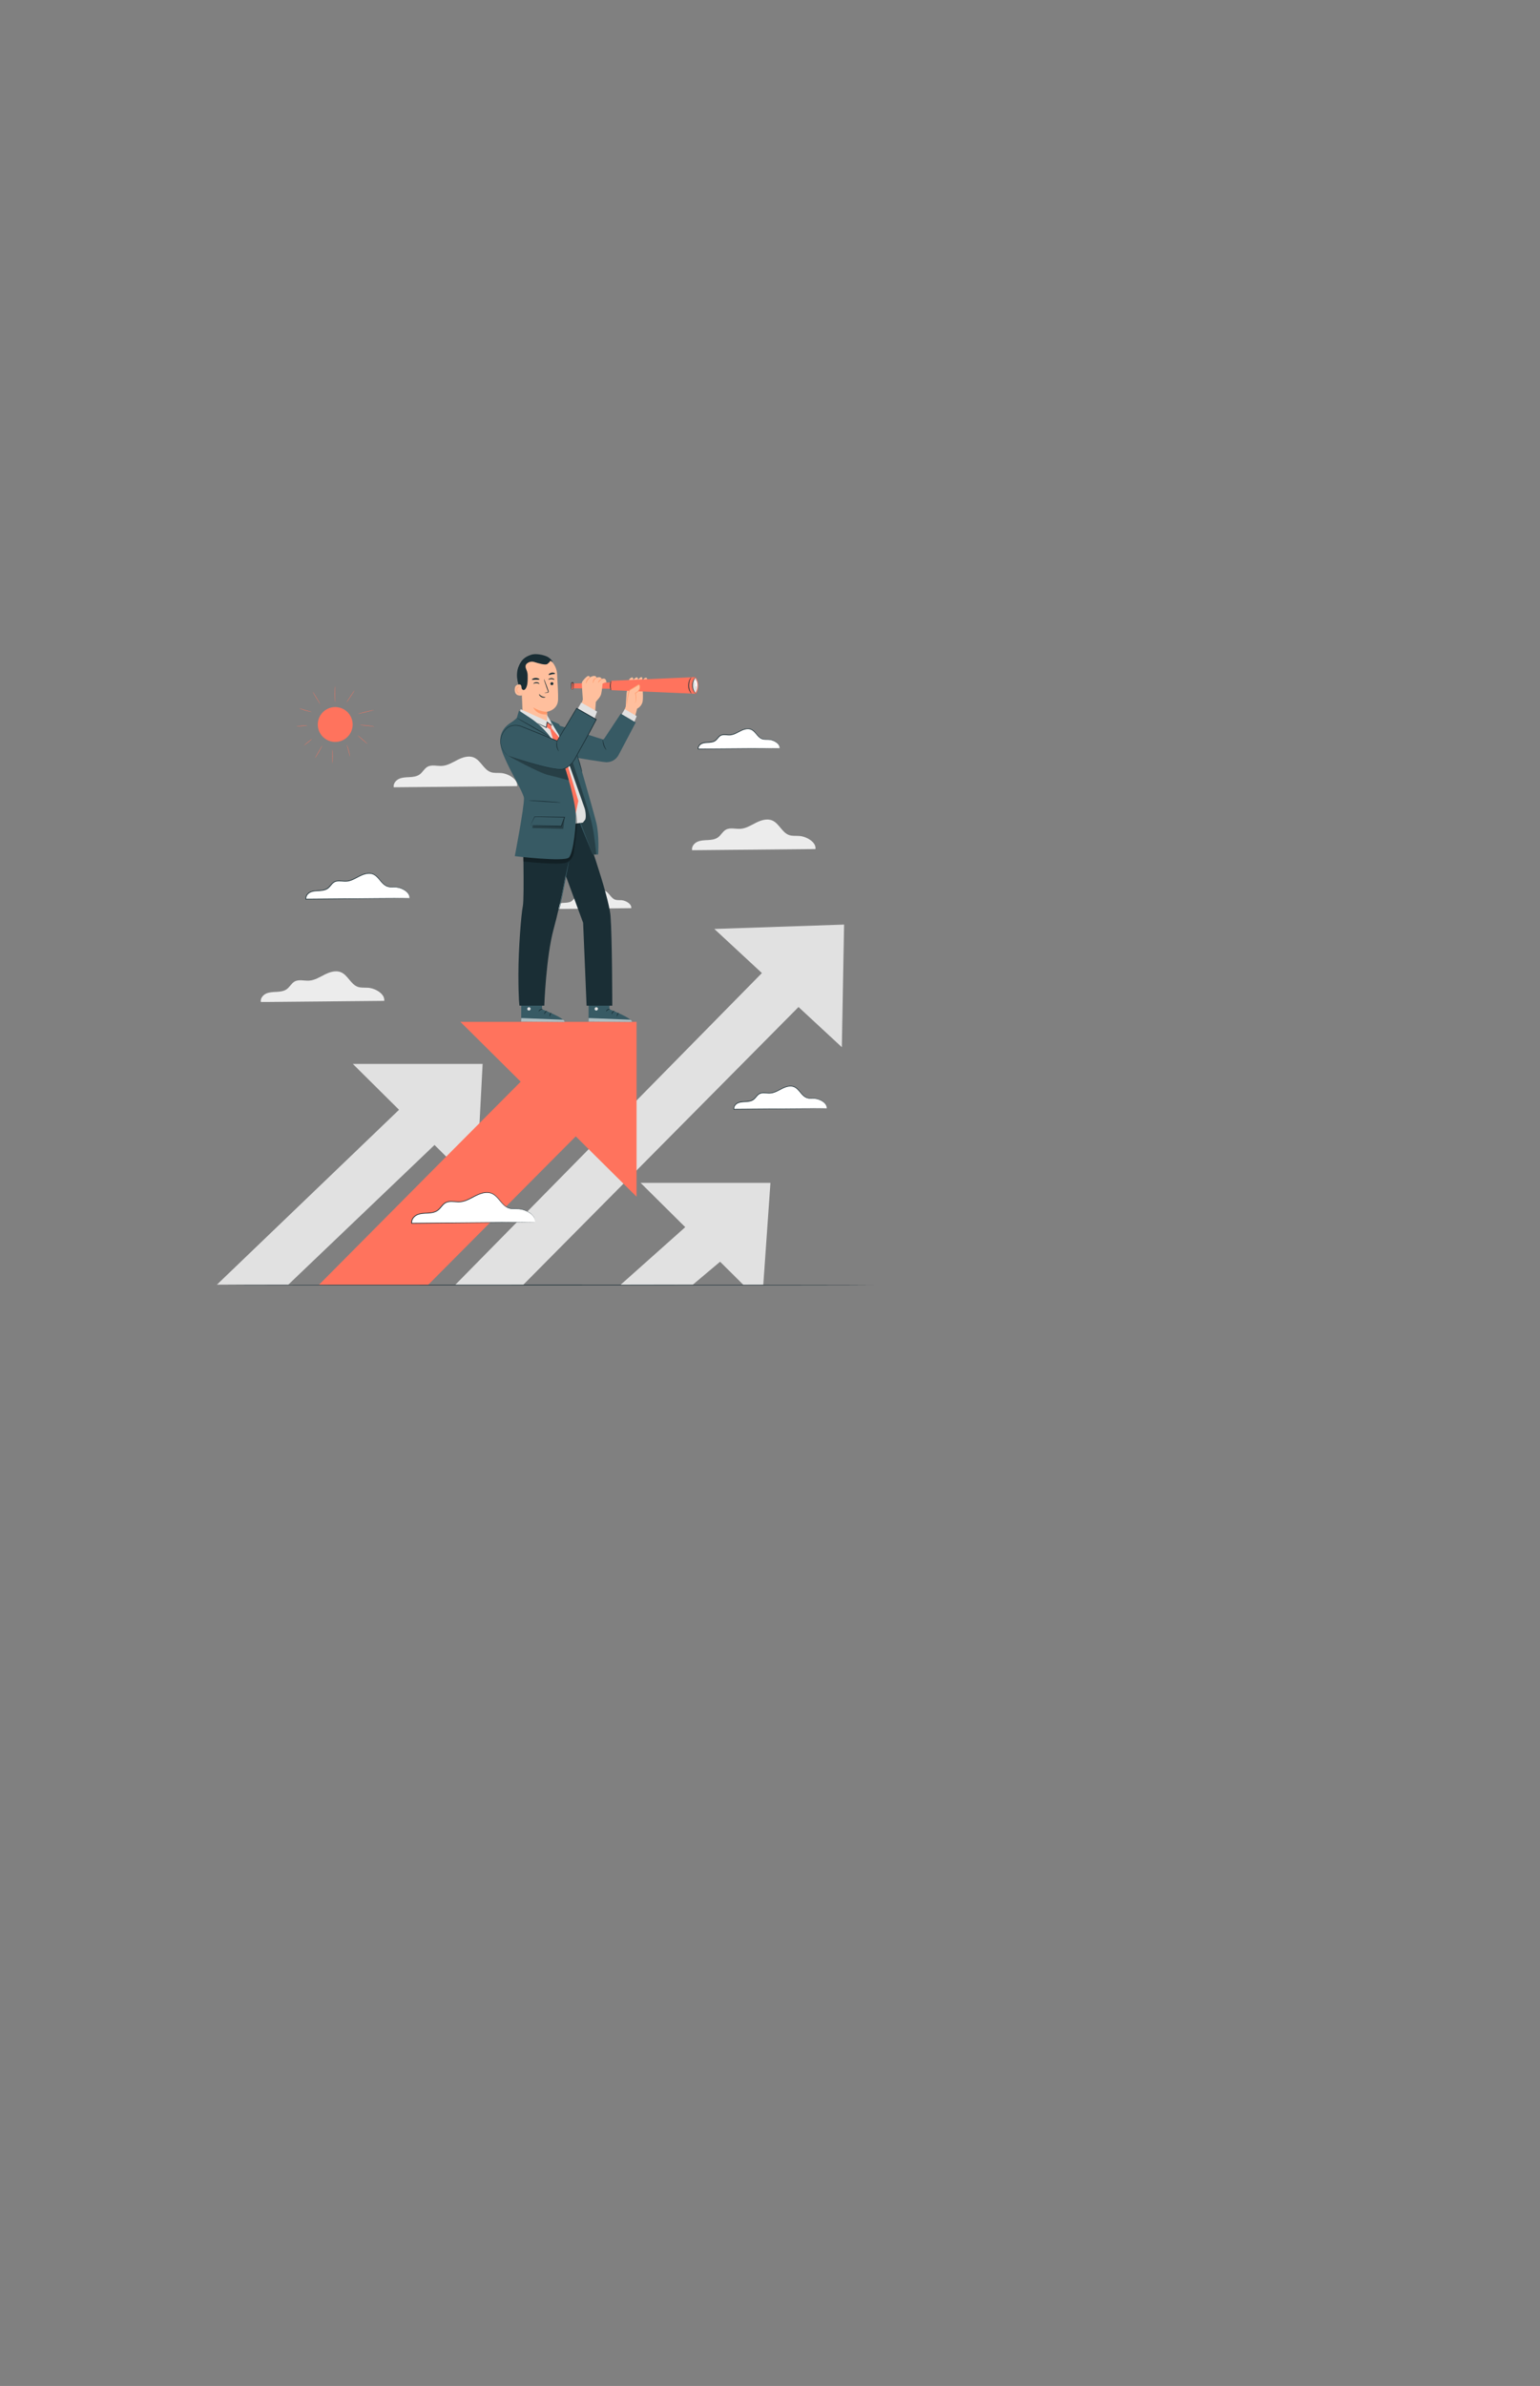 <?xml version="1.0" encoding="utf-8"?>
<!-- Generator: Adobe Illustrator 27.8.0, SVG Export Plug-In . SVG Version: 6.00 Build 0)  -->
<svg version="1.1" id="Layer_1" xmlns="http://www.w3.org/2000/svg" xmlns:xlink="http://www.w3.org/1999/xlink" x="0px" y="0px"
	 viewBox="0 0 492 762" style="enable-background:new 0 0 492 762;" xml:space="preserve">
<rect x="0" y="0" width="492" height="762" fill="#808080" stroke="none"/>
<style type="text/css">
	.st0{fill:#ECECEC;}
	.st1{fill:#1A2E35;}
	.st2{fill:#E1E1E1;}
	.st3{fill:#FF735D;}
	.st4{fill:#FFFFFF;}
	.st5{fill:#375A64;}
	.st6{opacity:0.6;}
	.st7{fill:#FFBF9D;}
	.st8{fill:#FF9A6C;}
	.st9{opacity:0.3;}
</style>
<g>
	<g>
		<path class="st0" d="M260.52,271.16c0.3-2.19-2.79-3.99-5.11-4.18c-1.11-0.09-2.26,0.08-3.31-0.29c-2.27-0.79-3.18-3.73-5.4-4.66
			c-1.66-0.7-3.57-0.08-5.18,0.73c-1.61,0.81-3.2,1.83-4.99,1.94c-1.56,0.1-3.26-0.48-4.63,0.28c-1.02,0.57-1.55,1.74-2.49,2.43
			c-0.92,0.68-2.12,0.82-3.26,0.88c-1.14,0.06-2.32,0.07-3.36,0.55c-1.04,0.48-1.9,1.57-1.68,2.69L260.52,271.16z"/>
	</g>
</g>
<g>
	<g>
		<path class="st0" d="M165.21,251.06c0.3-2.19-2.79-3.99-5.11-4.18c-1.11-0.09-2.26,0.08-3.31-0.29c-2.27-0.79-3.18-3.73-5.4-4.66
			c-1.66-0.7-3.57-0.08-5.18,0.73c-1.61,0.81-3.2,1.83-4.99,1.94c-1.56,0.1-3.26-0.48-4.63,0.28c-1.02,0.57-1.55,1.74-2.49,2.43
			c-0.92,0.68-2.12,0.82-3.26,0.88c-1.14,0.06-2.32,0.07-3.36,0.55c-1.04,0.48-1.9,1.57-1.68,2.69L165.21,251.06z"/>
	</g>
</g>
<g>
	<g>
		<path class="st0" d="M122.75,319.64c0.3-2.19-2.79-3.99-5.11-4.18c-1.11-0.09-2.26,0.08-3.31-0.29c-2.27-0.79-3.18-3.73-5.4-4.66
			c-1.66-0.7-3.57-0.08-5.18,0.73s-3.2,1.83-4.99,1.94c-1.56,0.1-3.26-0.48-4.63,0.28c-1.02,0.57-1.55,1.74-2.49,2.43
			c-0.92,0.68-2.12,0.82-3.26,0.88c-1.14,0.06-2.32,0.07-3.36,0.55c-1.04,0.48-1.9,1.57-1.68,2.69L122.75,319.64z"/>
	</g>
</g>
<g>
	<g>
		<path class="st0" d="M201.67,290.04c0.18-1.34-1.7-2.44-3.12-2.55c-0.68-0.05-1.38,0.05-2.02-0.17c-1.39-0.48-1.94-2.28-3.3-2.85
			c-1.01-0.43-2.18-0.05-3.16,0.45c-0.98,0.49-1.95,1.12-3.05,1.19c-0.95,0.06-1.99-0.29-2.83,0.17c-0.62,0.35-0.95,1.06-1.52,1.49
			c-0.56,0.41-1.29,0.5-1.99,0.54c-0.7,0.04-1.42,0.04-2.05,0.34c-0.63,0.29-1.16,0.96-1.03,1.65L201.67,290.04z"/>
	</g>
</g>
<g>
	<path class="st1" d="M279.15,410.4c0,0.06-46.75,0.11-104.4,0.11c-57.67,0-104.41-0.05-104.41-0.11c0-0.06,46.74-0.11,104.41-0.11
		C232.41,410.29,279.15,410.34,279.15,410.4z"/>
</g>
<g>
	<polygon class="st2" points="204.66,377.77 237.46,410.3 243.86,410.28 246.14,377.77 	"/>
	<polygon class="st2" points="231.33,380.85 198.29,410.3 221.37,410.26 240.82,393.9 	"/>
</g>
<g>
	<polygon class="st2" points="228.22,296.68 268.95,334.44 269.67,295.28 	"/>
	<polygon class="st2" points="255.66,298.31 145.5,410.28 167.21,410.28 265.59,311.04 	"/>
</g>
<g>
	<polygon class="st2" points="112.72,339.78 152.14,378.89 154.19,339.78 	"/>
	<polygon class="st2" points="140.09,342.33 69.3,410.28 92.11,410.28 149.58,355.39 	"/>
</g>
<g>
	<polygon class="st3" points="147.09,326.35 203.37,382.19 203.37,326.35 	"/>
	<path class="st3" d="M184.23,327.61c-1.27,1.02-82.3,82.68-82.3,82.68h34.91l63.7-64.07L184.23,327.61z"/>
</g>
<g>
	<g>
		
			<ellipse transform="matrix(0.925 -0.38 0.38 0.925 -79.863 57.977)" class="st3" cx="107.04" cy="231.44" rx="5.57" ry="5.57"/>
	</g>
	<g>
		<g>
			<path class="st3" d="M106.25,243.89c-0.03,0-0.06-1.03-0.06-2.3c0-1.27,0.03-2.3,0.06-2.3s0.06,1.03,0.06,2.3
				C106.31,242.86,106.28,243.89,106.25,243.89z"/>
		</g>
	</g>
	<g>
		<g>
			<path class="st3" d="M103.04,238c0.03,0.02-0.5,0.98-1.17,2.14c-0.67,1.17-1.24,2.1-1.27,2.08c-0.03-0.02,0.5-0.98,1.17-2.14
				C102.44,238.92,103.01,237.98,103.04,238z"/>
		</g>
	</g>
	<g>
		<g>
			<path class="st3" d="M99.75,235.95c0.02,0.03-0.56,0.52-1.3,1.11c-0.74,0.59-1.35,1.04-1.37,1.02c-0.02-0.03,0.56-0.52,1.3-1.11
				C99.11,236.38,99.73,235.93,99.75,235.95z"/>
		</g>
	</g>
	<g>
		<g>
			<path class="st3" d="M111.8,241.63c-0.02,0-0.07-0.21-0.15-0.56c-0.08-0.35-0.19-0.83-0.34-1.36c-0.14-0.53-0.29-1-0.39-1.35
				c-0.11-0.34-0.17-0.56-0.16-0.56c0.01-0.01,0.11,0.2,0.23,0.54c0.13,0.34,0.28,0.81,0.43,1.34c0.14,0.53,0.24,1.02,0.3,1.38
				C111.8,241.4,111.82,241.62,111.8,241.63z"/>
		</g>
	</g>
	<g>
		<g>
			<path class="st3" d="M117.45,237.62c-0.02,0.02-0.76-0.58-1.65-1.36c-0.89-0.78-1.59-1.42-1.57-1.45
				c0.02-0.02,0.76,0.58,1.65,1.36C116.77,236.95,117.47,237.59,117.45,237.62z"/>
		</g>
	</g>
	<g>
		<g>
			<path class="st3" d="M119.61,232.11c0,0.02-0.26-0.03-0.67-0.1c-0.41-0.07-0.98-0.16-1.62-0.23c-0.63-0.07-1.21-0.12-1.63-0.14
				c-0.42-0.03-0.68-0.04-0.68-0.06c0-0.02,0.26-0.03,0.68-0.02c0.42,0.01,1,0.04,1.64,0.11c0.64,0.07,1.21,0.18,1.62,0.26
				C119.36,232.02,119.61,232.1,119.61,232.11z"/>
		</g>
	</g>
	<g>
		<g>
			<path class="st3" d="M119.62,226.7c0.01,0.03-1.2,0.35-2.69,0.72c-1.49,0.36-2.71,0.63-2.72,0.6c-0.01-0.03,1.2-0.35,2.69-0.72
				C118.39,226.94,119.61,226.67,119.62,226.7z"/>
		</g>
	</g>
	<g>
		<g>
			<path class="st3" d="M113.33,220.39c0.03,0.02-0.55,0.94-1.29,2.05c-0.74,1.12-1.36,2.01-1.39,1.99
				c-0.03-0.02,0.55-0.94,1.29-2.05C112.68,221.26,113.3,220.37,113.33,220.39z"/>
		</g>
	</g>
	<g>
		<g>
			<path class="st3" d="M107.08,219.07c0.02,0,0.01,0.29,0.01,0.76c-0.01,0.47-0.02,1.12-0.02,1.84c0,0.72,0.01,1.37,0.02,1.84
				c0.01,0.47,0.01,0.76-0.01,0.76c-0.02,0-0.05-0.29-0.08-0.76c-0.03-0.47-0.05-1.12-0.05-1.84c0-0.72,0.02-1.37,0.05-1.84
				C107.04,219.36,107.07,219.07,107.08,219.07z"/>
		</g>
	</g>
	<g>
		<g>
			<path class="st3" d="M102.36,224.96c-0.03,0.02-0.61-0.89-1.31-2.03c-0.7-1.14-1.24-2.08-1.21-2.09
				c0.03-0.02,0.61,0.89,1.31,2.03C101.84,224.01,102.38,224.94,102.36,224.96z"/>
		</g>
	</g>
	<g>
		<g>
			<path class="st3" d="M99.53,227.36c0,0.02-0.23-0.02-0.59-0.09c-0.36-0.08-0.86-0.2-1.4-0.36c-0.54-0.16-1.02-0.33-1.37-0.46
				c-0.35-0.13-0.55-0.23-0.55-0.24c0.01-0.02,0.22,0.05,0.58,0.16c0.35,0.11,0.84,0.27,1.38,0.43c0.54,0.16,1.03,0.29,1.39,0.39
				C99.32,227.28,99.54,227.34,99.53,227.36z"/>
		</g>
	</g>
	<g>
		<g>
			<path class="st3" d="M98.3,231.64c0,0.03-0.79,0.14-1.78,0.23c-0.98,0.09-1.78,0.15-1.79,0.11c0-0.03,0.79-0.14,1.78-0.23
				C97.5,231.66,98.3,231.61,98.3,231.64z"/>
		</g>
	</g>
</g>
<g>
	<g>
		<g>
			<path class="st4" d="M264.13,353.97c0.23-1.65-2.1-3.01-3.85-3.15c-0.83-0.07-1.7,0.06-2.49-0.22c-1.71-0.6-2.4-2.81-4.07-3.51
				c-1.25-0.53-2.69-0.06-3.9,0.55c-1.21,0.61-2.41,1.38-3.76,1.46c-1.18,0.08-2.45-0.36-3.48,0.21c-0.77,0.43-1.17,1.31-1.88,1.83
				c-0.69,0.51-1.59,0.62-2.45,0.66c-0.86,0.05-1.75,0.06-2.53,0.41c-0.78,0.36-1.43,1.18-1.27,2.03L264.13,353.97z"/>
			<g>
				<path class="st1" d="M264.13,353.97c0,0-0.05,0.01-0.14,0.01c-0.11,0-0.25,0.01-0.43,0.01c-0.4,0.01-0.97,0.02-1.69,0.03
					c-1.49,0.02-3.63,0.06-6.28,0.1c-5.36,0.06-12.78,0.15-21.11,0.25l-0.09,0l-0.02-0.09c-0.1-0.49,0.08-1.01,0.39-1.41
					c0.31-0.4,0.75-0.7,1.23-0.86c1.11-0.38,2.26-0.22,3.31-0.41c0.53-0.09,1.04-0.27,1.44-0.6c0.41-0.32,0.71-0.77,1.07-1.16
					c0.18-0.2,0.38-0.39,0.61-0.54c0.23-0.15,0.49-0.25,0.76-0.31c0.53-0.11,1.06-0.08,1.57-0.04c0.51,0.04,1.01,0.09,1.49,0.04
					c0.48-0.05,0.95-0.19,1.4-0.37c0.89-0.36,1.7-0.86,2.55-1.25c0.84-0.38,1.74-0.65,2.64-0.59c0.44,0.04,0.88,0.16,1.25,0.38
					c0.37,0.21,0.69,0.49,0.97,0.79c0.56,0.59,1,1.22,1.52,1.74c0.5,0.52,1.11,0.89,1.76,0.98c0.64,0.1,1.27,0.05,1.86,0.09
					c1.19,0.1,2.13,0.57,2.8,1.05c0.67,0.5,1.03,1.08,1.13,1.51C264.2,353.74,264.11,353.99,264.13,353.97
					c-0.02-0.01,0.04-0.23-0.07-0.65c-0.11-0.41-0.47-0.97-1.13-1.45c-0.66-0.46-1.6-0.91-2.76-0.99c-0.58-0.04-1.21,0.03-1.88-0.07
					c-0.68-0.09-1.33-0.48-1.85-1.01c-0.53-0.52-0.98-1.16-1.53-1.73c-0.28-0.28-0.58-0.55-0.94-0.75c-0.35-0.2-0.76-0.31-1.18-0.35
					c-0.84-0.06-1.72,0.2-2.54,0.58c-0.83,0.38-1.64,0.89-2.55,1.26c-0.46,0.18-0.94,0.33-1.45,0.38c-0.51,0.06-1.02,0.01-1.53-0.03
					c-0.5-0.04-1.02-0.07-1.51,0.04c-0.49,0.1-0.91,0.4-1.25,0.79c-0.35,0.38-0.66,0.83-1.1,1.19c-0.44,0.36-0.99,0.55-1.54,0.64
					c-1.1,0.2-2.24,0.05-3.28,0.41c-0.45,0.15-0.85,0.42-1.13,0.79c-0.28,0.36-0.43,0.81-0.35,1.23l-0.11-0.09
					c8.3-0.06,15.7-0.12,21.04-0.16c2.66-0.01,4.81-0.02,6.31-0.03c0.74,0,1.31,0,1.71,0c0.19,0,0.34,0,0.45,0
					C264.07,353.97,264.12,353.97,264.13,353.97z"/>
			</g>
		</g>
	</g>
</g>
<g>
	<g>
		<g>
			<path class="st4" d="M170.94,390.28c0.3-2.19-2.79-3.99-5.11-4.18c-1.11-0.09-2.26,0.08-3.31-0.29c-2.27-0.79-3.18-3.73-5.4-4.66
				c-1.66-0.7-3.57-0.08-5.18,0.73c-1.61,0.81-3.2,1.83-4.99,1.94c-1.56,0.1-3.26-0.48-4.63,0.28c-1.02,0.57-1.55,1.74-2.49,2.43
				c-0.92,0.68-2.12,0.82-3.26,0.88c-1.14,0.06-2.32,0.07-3.36,0.55s-1.9,1.57-1.68,2.69L170.94,390.28z"/>
			<g>
				<path class="st1" d="M170.94,390.28c0,0-0.06,0.01-0.19,0.01c-0.14,0-0.33,0.01-0.58,0.01c-0.52,0.01-1.28,0.02-2.25,0.04
					c-1.97,0.03-4.82,0.07-8.35,0.12c-7.1,0.08-16.96,0.2-28.03,0.32l-0.09,0l-0.02-0.09c-0.13-0.64,0.1-1.32,0.51-1.84
					c0.4-0.52,0.99-0.92,1.62-1.13c1.46-0.5,2.99-0.29,4.39-0.55c0.7-0.12,1.39-0.36,1.92-0.8c0.54-0.43,0.95-1.03,1.43-1.55
					c0.24-0.26,0.5-0.51,0.81-0.71c0.31-0.19,0.64-0.33,0.99-0.41c0.7-0.15,1.4-0.1,2.07-0.05c0.67,0.05,1.34,0.12,1.98,0.05
					c0.65-0.07,1.27-0.25,1.86-0.49c1.19-0.48,2.26-1.15,3.39-1.66c1.12-0.51,2.31-0.87,3.49-0.78c0.58,0.05,1.15,0.21,1.65,0.49
					c0.49,0.28,0.91,0.65,1.29,1.04c0.75,0.78,1.33,1.62,2.02,2.31c0.67,0.69,1.49,1.19,2.35,1.31c0.86,0.14,1.7,0.06,2.48,0.12
					c0.79,0.05,1.49,0.26,2.11,0.5c0.62,0.25,1.16,0.56,1.6,0.88c0.44,0.33,0.78,0.69,1.03,1.03c0.26,0.34,0.38,0.68,0.46,0.96
					c0.06,0.28,0.08,0.51,0.06,0.66C170.94,390.21,170.94,390.28,170.94,390.28s0-0.08,0-0.23c0.01-0.14-0.01-0.36-0.08-0.64
					c-0.14-0.55-0.62-1.3-1.51-1.93c-0.44-0.32-0.97-0.61-1.59-0.85c-0.61-0.24-1.31-0.43-2.08-0.48c-0.77-0.05-1.6,0.03-2.49-0.1
					c-0.89-0.12-1.76-0.63-2.44-1.33c-0.7-0.69-1.3-1.54-2.03-2.3c-0.37-0.38-0.78-0.73-1.25-1c-0.47-0.27-1.01-0.42-1.57-0.46
					c-1.13-0.08-2.29,0.27-3.39,0.77c-1.1,0.51-2.18,1.18-3.39,1.67c-0.6,0.24-1.25,0.44-1.92,0.51c-0.67,0.08-1.35,0.01-2.02-0.04
					c-0.67-0.05-1.35-0.09-2.01,0.05c-0.33,0.07-0.64,0.2-0.92,0.38c-0.28,0.18-0.53,0.42-0.76,0.67c-0.47,0.51-0.87,1.11-1.45,1.57
					c-0.58,0.47-1.3,0.72-2.02,0.85c-1.45,0.26-2.96,0.06-4.36,0.54c-0.6,0.2-1.14,0.57-1.52,1.06c-0.38,0.48-0.58,1.09-0.47,1.66
					l-0.11-0.09c11.04-0.09,20.87-0.17,27.95-0.23c3.54-0.02,6.39-0.04,8.37-0.05c0.98,0,1.74,0,2.27-0.01c0.25,0,0.45,0,0.59,0
					C170.86,390.27,170.94,390.28,170.94,390.28z"/>
			</g>
		</g>
	</g>
</g>
<g>
	<g>
		<g>
			<path class="st4" d="M130.82,286.84c0.25-1.84-2.34-3.35-4.29-3.51c-0.93-0.07-1.9,0.07-2.78-0.24
				c-1.91-0.67-2.67-3.13-4.53-3.92c-1.39-0.59-2.99-0.06-4.34,0.61c-1.35,0.68-2.68,1.53-4.19,1.63c-1.31,0.08-2.74-0.4-3.88,0.24
				c-0.85,0.48-1.3,1.46-2.09,2.04c-0.77,0.57-1.78,0.69-2.73,0.74c-0.96,0.05-1.95,0.06-2.82,0.46c-0.87,0.4-1.59,1.32-1.41,2.26
				L130.82,286.84z"/>
			<g>
				<path class="st1" d="M130.82,286.84c0,0-0.05,0.01-0.16,0.01c-0.12,0-0.28,0.01-0.49,0.01c-0.44,0.01-1.07,0.02-1.89,0.04
					c-1.66,0.02-4.05,0.06-7.01,0.1c-5.97,0.07-14.24,0.17-23.53,0.28l-0.09,0l-0.02-0.09c-0.11-0.54,0.09-1.12,0.43-1.56
					c0.34-0.44,0.83-0.78,1.37-0.96c1.23-0.42,2.51-0.24,3.69-0.46c0.59-0.1,1.16-0.3,1.61-0.67c0.45-0.36,0.79-0.86,1.2-1.3
					c0.2-0.22,0.42-0.43,0.68-0.6c0.26-0.16,0.55-0.28,0.84-0.35c0.59-0.13,1.18-0.08,1.75-0.04c0.57,0.04,1.12,0.1,1.66,0.04
					c0.54-0.06,1.06-0.21,1.56-0.41c1-0.4,1.9-0.96,2.84-1.39c0.94-0.43,1.94-0.73,2.94-0.65c0.49,0.04,0.97,0.18,1.39,0.42
					c0.42,0.24,0.77,0.55,1.08,0.87c0.63,0.65,1.12,1.36,1.7,1.94c0.56,0.58,1.25,0.99,1.97,1.09c0.72,0.11,1.42,0.05,2.08,0.1
					c1.32,0.11,2.38,0.63,3.12,1.17c0.75,0.55,1.15,1.2,1.26,1.68c0.05,0.24,0.07,0.42,0.05,0.55
					C130.83,286.78,130.82,286.84,130.82,286.84s0-0.07,0-0.19c0.01-0.12-0.01-0.3-0.07-0.53c-0.12-0.46-0.52-1.08-1.26-1.62
					c-0.74-0.52-1.79-1.02-3.08-1.11c-0.64-0.04-1.35,0.03-2.09-0.08c-0.75-0.1-1.48-0.53-2.06-1.12c-0.59-0.58-1.09-1.29-1.71-1.93
					c-0.31-0.32-0.65-0.62-1.05-0.84c-0.39-0.22-0.85-0.35-1.31-0.39c-0.94-0.07-1.92,0.23-2.84,0.65
					c-0.93,0.42-1.83,0.99-2.85,1.41c-0.51,0.21-1.05,0.37-1.62,0.43c-0.57,0.06-1.14,0.01-1.7-0.04c-0.56-0.04-1.13-0.08-1.68,0.04
					c-0.55,0.11-1.02,0.44-1.41,0.88c-0.39,0.43-0.73,0.93-1.22,1.32c-0.49,0.4-1.1,0.61-1.71,0.71c-1.22,0.22-2.49,0.05-3.65,0.45
					c-0.5,0.17-0.95,0.47-1.27,0.88c-0.31,0.4-0.48,0.91-0.39,1.38l-0.11-0.09c9.26-0.07,17.51-0.14,23.46-0.19
					c2.97-0.02,5.37-0.03,7.03-0.04c0.82,0,1.46,0,1.91,0c0.21,0,0.38,0,0.5,0C130.76,286.83,130.82,286.83,130.82,286.84z"/>
			</g>
		</g>
	</g>
</g>
<g>
	<g>
		<g>
			<path class="st4" d="M249.07,238.95c0.2-1.44-1.84-2.63-3.37-2.76c-0.73-0.06-1.49,0.05-2.18-0.19c-1.5-0.52-2.1-2.46-3.56-3.08
				c-1.09-0.46-2.35-0.05-3.41,0.48c-1.06,0.53-2.11,1.21-3.29,1.28c-1.03,0.07-2.15-0.32-3.05,0.19c-0.67,0.38-1.02,1.15-1.64,1.61
				c-0.61,0.45-1.4,0.54-2.15,0.58c-0.75,0.04-1.53,0.05-2.21,0.36c-0.68,0.31-1.25,1.04-1.11,1.78L249.07,238.95z"/>
			<g>
				<path class="st1" d="M249.07,238.95c0,0-0.04,0.01-0.12,0.01c-0.1,0-0.22,0.01-0.38,0.01c-0.35,0.01-0.85,0.02-1.48,0.03
					c-1.31,0.02-3.18,0.05-5.5,0.09c-4.7,0.06-11.2,0.14-18.5,0.23l-0.09,0l-0.02-0.09c-0.09-0.44,0.07-0.9,0.34-1.24
					c0.27-0.35,0.66-0.62,1.09-0.76c0.98-0.33,1.98-0.19,2.9-0.36c0.46-0.08,0.9-0.24,1.25-0.52c0.35-0.28,0.62-0.67,0.94-1.02
					c0.31-0.36,0.73-0.65,1.21-0.75c0.47-0.1,0.93-0.07,1.38-0.03c0.45,0.03,0.88,0.08,1.3,0.03c0.42-0.04,0.83-0.16,1.22-0.32
					c0.78-0.31,1.49-0.75,2.23-1.09c0.74-0.33,1.53-0.57,2.32-0.52c0.39,0.03,0.77,0.14,1.1,0.33c0.33,0.19,0.61,0.43,0.85,0.69
					c0.49,0.52,0.88,1.07,1.33,1.52c0.44,0.46,0.97,0.78,1.54,0.86c0.56,0.09,1.11,0.04,1.63,0.08c1.04,0.08,1.87,0.5,2.46,0.92
					c0.59,0.44,0.9,0.95,0.99,1.32C249.14,238.75,249.06,238.97,249.07,238.95c-0.02-0.01,0.03-0.2-0.06-0.57
					c-0.1-0.36-0.41-0.85-0.99-1.26c-0.58-0.4-1.4-0.8-2.41-0.87c-0.51-0.03-1.06,0.02-1.65-0.06c-0.6-0.08-1.17-0.42-1.63-0.88
					c-0.47-0.46-0.86-1.02-1.34-1.51c-0.24-0.25-0.51-0.48-0.82-0.65c-0.31-0.18-0.66-0.27-1.03-0.3c-0.74-0.05-1.5,0.18-2.22,0.51
					c-0.73,0.33-1.43,0.78-2.24,1.11c-0.4,0.16-0.83,0.29-1.28,0.34c-0.45,0.05-0.9,0-1.34-0.03c-0.44-0.03-0.89-0.06-1.32,0.03
					c-0.43,0.09-0.79,0.34-1.09,0.69c-0.31,0.33-0.58,0.73-0.96,1.04c-0.39,0.32-0.87,0.48-1.35,0.57
					c-0.97,0.18-1.96,0.04-2.87,0.36c-0.39,0.13-0.74,0.37-0.98,0.68c-0.24,0.31-0.37,0.7-0.3,1.06l-0.11-0.09
					c7.27-0.05,13.75-0.1,18.43-0.14c2.33-0.01,4.21-0.02,5.53-0.02c0.64,0,1.15,0,1.5,0c0.16,0,0.29,0,0.39,0
					C249.02,238.95,249.07,238.95,249.07,238.95z"/>
			</g>
		</g>
	</g>
</g>
<g>
	<g>
		<g>
			<g>
				<g>
					<g>
						<g>
							<g>
								<g>
									<g>
										<g>
											<g>
												<g>
													<g>
														<g>
															<path class="st5" d="M173.45,315.19l-0.31,7.13c0,0,7.15,2.71,7.22,4.04l-13.85-0.11l0.03-11.13L173.45,315.19z"/>
														</g>
													</g>
												</g>
											</g>
										</g>
									</g>
								</g>
							</g>
						</g>
					</g>
				</g>
				<g>
					<g>
						<g>
							<g>
								<g>
									<g>
										<g>
											<g>
												<g>
													<g>
														<g>
															<g>
																<path class="st2" d="M168.86,321.69c-0.27,0.07-0.46,0.37-0.4,0.64c0.06,0.27,0.36,0.46,0.63,0.4
																	c0.27-0.07,0.51-0.42,0.42-0.68c-0.09-0.26-0.46-0.47-0.7-0.34"/>
															</g>
														</g>
													</g>
												</g>
											</g>
										</g>
									</g>
								</g>
							</g>
						</g>
					</g>
				</g>
				<g class="st6">
					<g>
						<g>
							<g>
								<g>
									<g>
										<g>
											<g>
												<g>
													<g>
														<g>
															<path class="st4" d="M166.5,326.26l0.05-1.12l13.26,0.52c0,0,0.61,0.27,0.54,0.71L166.5,326.26z"/>
														</g>
													</g>
												</g>
											</g>
										</g>
									</g>
								</g>
							</g>
						</g>
					</g>
				</g>
				<g>
					<g>
						<g>
							<g>
								<g>
									<g>
										<g>
											<g>
												<g>
													<g>
														<g>
															<g>
																<path class="st1" d="M173.36,322.26c0,0.07-0.34,0.1-0.68,0.31c-0.34,0.21-0.51,0.5-0.58,0.47
																	c-0.06-0.01,0.04-0.42,0.45-0.67C172.97,322.11,173.38,322.2,173.36,322.26z"/>
															</g>
														</g>
													</g>
												</g>
											</g>
										</g>
									</g>
								</g>
							</g>
						</g>
					</g>
				</g>
				<g>
					<g>
						<g>
							<g>
								<g>
									<g>
										<g>
											<g>
												<g>
													<g>
														<g>
															<g>
																<path class="st1" d="M174.81,322.87c0.01,0.07-0.28,0.18-0.51,0.46c-0.24,0.28-0.3,0.59-0.37,0.58
																	c-0.06,0.01-0.11-0.39,0.19-0.73C174.41,322.83,174.81,322.81,174.81,322.87z"/>
															</g>
														</g>
													</g>
												</g>
											</g>
										</g>
									</g>
								</g>
							</g>
						</g>
					</g>
				</g>
				<g>
					<g>
						<g>
							<g>
								<g>
									<g>
										<g>
											<g>
												<g>
													<g>
														<g>
															<g>
																<path class="st1" d="M175.62,324.62c-0.06,0.01-0.15-0.32,0.02-0.69c0.17-0.37,0.49-0.51,0.52-0.46
																	c0.04,0.06-0.17,0.25-0.31,0.56C175.71,324.32,175.69,324.61,175.62,324.62z"/>
															</g>
														</g>
													</g>
												</g>
											</g>
										</g>
									</g>
								</g>
							</g>
						</g>
					</g>
				</g>
				<g>
					<g>
						<g>
							<g>
								<g>
									<g>
										<g>
											<g>
												<g>
													<g>
														<g>
															<g>
																<path class="st1" d="M173.25,320.62c-0.03,0.06-0.34-0.03-0.72-0.01c-0.38,0.02-0.68,0.14-0.72,0.08
																	c-0.04-0.05,0.25-0.3,0.7-0.32C172.97,320.35,173.29,320.57,173.25,320.62z"/>
															</g>
														</g>
													</g>
												</g>
											</g>
										</g>
									</g>
								</g>
							</g>
						</g>
					</g>
				</g>
			</g>
		</g>
	</g>
	<g>
		<g>
			<g>
				<g>
					<g>
						<g>
							<g>
								<g>
									<g>
										<g>
											<g>
												<g>
													<g>
														<g>
															<path class="st5" d="M194.97,315.19l-0.31,7.13c0,0,7.15,2.71,7.22,4.04l-13.85-0.11l0.03-11.13L194.97,315.19z"/>
														</g>
													</g>
												</g>
											</g>
										</g>
									</g>
								</g>
							</g>
						</g>
					</g>
				</g>
				<g>
					<g>
						<g>
							<g>
								<g>
									<g>
										<g>
											<g>
												<g>
													<g>
														<g>
															<g>
																<path class="st2" d="M190.38,321.69c-0.27,0.07-0.46,0.37-0.4,0.64c0.06,0.27,0.36,0.46,0.63,0.4
																	c0.27-0.07,0.51-0.42,0.42-0.68c-0.09-0.26-0.46-0.47-0.7-0.34"/>
															</g>
														</g>
													</g>
												</g>
											</g>
										</g>
									</g>
								</g>
							</g>
						</g>
					</g>
				</g>
				<g class="st6">
					<g>
						<g>
							<g>
								<g>
									<g>
										<g>
											<g>
												<g>
													<g>
														<g>
															<path class="st4" d="M188.02,326.26l0.05-1.12l13.26,0.52c0,0,0.61,0.27,0.54,0.71L188.02,326.26z"/>
														</g>
													</g>
												</g>
											</g>
										</g>
									</g>
								</g>
							</g>
						</g>
					</g>
				</g>
				<g>
					<g>
						<g>
							<g>
								<g>
									<g>
										<g>
											<g>
												<g>
													<g>
														<g>
															<g>
																<path class="st1" d="M194.89,322.26c0,0.07-0.34,0.1-0.68,0.31c-0.34,0.21-0.51,0.5-0.58,0.47
																	c-0.06-0.01,0.04-0.42,0.45-0.67C194.49,322.11,194.9,322.2,194.89,322.26z"/>
															</g>
														</g>
													</g>
												</g>
											</g>
										</g>
									</g>
								</g>
							</g>
						</g>
					</g>
				</g>
				<g>
					<g>
						<g>
							<g>
								<g>
									<g>
										<g>
											<g>
												<g>
													<g>
														<g>
															<g>
																<path class="st1" d="M196.33,322.87c0.02,0.07-0.28,0.18-0.51,0.46c-0.24,0.28-0.3,0.59-0.37,0.58
																	c-0.06,0.01-0.11-0.39,0.19-0.73C195.93,322.83,196.33,322.81,196.33,322.87z"/>
															</g>
														</g>
													</g>
												</g>
											</g>
										</g>
									</g>
								</g>
							</g>
						</g>
					</g>
				</g>
				<g>
					<g>
						<g>
							<g>
								<g>
									<g>
										<g>
											<g>
												<g>
													<g>
														<g>
															<g>
																<path class="st1" d="M197.15,324.62c-0.06,0.01-0.15-0.32,0.02-0.69c0.17-0.37,0.49-0.51,0.52-0.46
																	c0.04,0.06-0.17,0.25-0.31,0.56C197.23,324.32,197.21,324.61,197.15,324.62z"/>
															</g>
														</g>
													</g>
												</g>
											</g>
										</g>
									</g>
								</g>
							</g>
						</g>
					</g>
				</g>
				<g>
					<g>
						<g>
							<g>
								<g>
									<g>
										<g>
											<g>
												<g>
													<g>
														<g>
															<g>
																<path class="st1" d="M194.78,320.62c-0.03,0.06-0.34-0.03-0.72-0.01c-0.38,0.02-0.68,0.14-0.72,0.08
																	c-0.04-0.05,0.25-0.3,0.7-0.32C194.49,320.35,194.81,320.57,194.78,320.62z"/>
															</g>
														</g>
													</g>
												</g>
											</g>
										</g>
									</g>
								</g>
							</g>
						</g>
					</g>
				</g>
			</g>
		</g>
	</g>
	<g>
		<g>
			<g>
				<g>
					<g>
						<g>
							<g>
								<g>
									<g>
										<g>
											<g>
												<g>
													<g>
														<g>
															<path class="st1" d="M166.57,221.53c-0.49-1.33-0.97-2.68-1.22-4.08c-0.25-1.4-0.26-2.86,0.19-4.21
																c0.07-0.2,0.66-1.58,0.87-1.57c0.15,0.01-0.19,1.29-0.11,1.42c0.78,1.24,1.04,2.76,0.97,4.23
																C167.2,218.78,166.95,220.11,166.57,221.53"/>
														</g>
													</g>
												</g>
											</g>
										</g>
									</g>
								</g>
							</g>
							<g>
								<g>
									<g>
										<g>
											<g>
												<g>
													<g>
														<g>
															<g>
																<path class="st7" d="M167.02,229.09l-0.52-12.89c-0.24-3.55,1.35-6.74,4.91-6.89l0.39,0.01
																	c3.29,0.06,5.98,2.63,6.18,5.91c0.2,3.1,0.37,6.53,0.32,8.19c-0.1,3.42-3.53,3.89-3.53,3.89
																	c-0.01,0,0.15,2.48,0.17,3.48c0,0-0.36,0.26-3.54,0.38C168.22,231.28,167.02,229.09,167.02,229.09z"/>
															</g>
														</g>
													</g>
												</g>
											</g>
										</g>
									</g>
								</g>
							</g>
							<g>
								<g>
									<g>
										<g>
											<g>
												<g>
													<g>
														<g>
															<g>
																<g>
																	<path class="st8" d="M174.78,227.31c0,0-2.16,0.09-4.43-1.39c0,0,1.04,2.5,4.46,2.26L174.78,227.31z"/>
																</g>
															</g>
														</g>
													</g>
												</g>
											</g>
										</g>
									</g>
								</g>
							</g>
							<g>
								<g>
									<g>
										<g>
											<g>
												<g>
													<g>
														<g>
															<g>
																<g>
																	<g>
																		<g>
																			<g>
																				<g>
																					<g>
																						<g>
																							<path class="st1" d="M176.81,218.33c0,0.26-0.21,0.47-0.48,0.48c-0.27,0.01-0.49-0.19-0.5-0.45
																								c0-0.26,0.21-0.47,0.48-0.48C176.58,217.87,176.8,218.07,176.81,218.33z"/>
																						</g>
																					</g>
																				</g>
																			</g>
																		</g>
																	</g>
																</g>
															</g>
														</g>
													</g>
												</g>
											</g>
										</g>
									</g>
								</g>
							</g>
							<g>
								<g>
									<g>
										<g>
											<g>
												<g>
													<g>
														<g>
															<g>
																<g>
																	<g>
																		<g>
																			<g>
																				<g>
																					<g>
																						<g>
																							<g>
																								<path class="st1" d="M177.12,217.11c-0.06,0.06-0.43-0.22-0.95-0.23c-0.52-0.02-0.91,0.25-0.97,0.18
																									c-0.03-0.03,0.04-0.14,0.21-0.26c0.17-0.12,0.45-0.23,0.78-0.23c0.33,0.01,0.6,0.13,0.76,0.26
																									C177.1,216.97,177.15,217.08,177.12,217.11z"/>
																							</g>
																						</g>
																					</g>
																				</g>
																			</g>
																		</g>
																	</g>
																</g>
															</g>
														</g>
													</g>
												</g>
											</g>
										</g>
									</g>
								</g>
							</g>
							<g>
								<g>
									<g>
										<g>
											<g>
												<g>
													<g>
														<g>
															<g>
																<g>
																	<g>
																		<g>
																			<g>
																				<g>
																					<g>
																						<g>
																							<g>
																								<path class="st1" d="M172.32,218.41c-0.06,0.06-0.43-0.22-0.95-0.23c-0.52-0.02-0.91,0.25-0.97,0.18
																									c-0.03-0.03,0.04-0.14,0.21-0.26c0.17-0.12,0.45-0.23,0.78-0.23c0.33,0.01,0.6,0.13,0.76,0.26
																									C172.3,218.27,172.35,218.38,172.32,218.41z"/>
																							</g>
																						</g>
																					</g>
																				</g>
																			</g>
																		</g>
																	</g>
																</g>
															</g>
														</g>
													</g>
												</g>
											</g>
										</g>
									</g>
								</g>
							</g>
							<g>
								<g>
									<g>
										<g>
											<g>
												<g>
													<g>
														<g>
															<g>
																<g>
																	<g>
																		<g>
																			<g>
																				<g>
																					<g>
																						<g>
																							<path class="st1" d="M173.92,221.25c0-0.03,0.33-0.08,0.86-0.14c0.13-0.01,0.26-0.04,0.29-0.13
																								c0.03-0.1-0.02-0.24-0.08-0.4c-0.12-0.33-0.25-0.67-0.38-1.03c-0.53-1.46-0.9-2.67-0.84-2.69
																								c0.06-0.02,0.53,1.15,1.06,2.61c0.13,0.36,0.25,0.7,0.36,1.03c0.05,0.15,0.13,0.33,0.06,0.53
																								c-0.04,0.1-0.14,0.17-0.22,0.19c-0.09,0.02-0.16,0.02-0.23,0.03C174.25,221.28,173.92,221.28,173.92,221.25z
																								"/>
																						</g>
																					</g>
																				</g>
																			</g>
																		</g>
																	</g>
																</g>
															</g>
														</g>
													</g>
												</g>
											</g>
										</g>
									</g>
								</g>
							</g>
							<g>
								<g>
									<g>
										<g>
											<g>
												<g>
													<g>
														<g>
															<g>
																<g>
																	<g>
																		<g>
																			<path class="st1" d="M172.34,217.01c-0.06,0.14-0.58,0.02-1.2,0.04c-0.62,0.01-1.13,0.14-1.2,0.01
																				c-0.03-0.06,0.07-0.19,0.28-0.31c0.21-0.12,0.54-0.22,0.91-0.23c0.37-0.01,0.7,0.08,0.92,0.19
																				C172.27,216.83,172.37,216.95,172.34,217.01z"/>
																		</g>
																	</g>
																</g>
															</g>
														</g>
													</g>
												</g>
											</g>
										</g>
									</g>
								</g>
							</g>
							<g>
								<g>
									<g>
										<g>
											<g>
												<g>
													<g>
														<g>
															<g>
																<g>
																	<g>
																		<g>
																			<path class="st1" d="M177.32,215.15c-0.08,0.14-0.52,0.11-1.01,0.21c-0.5,0.09-0.9,0.28-1.02,0.18
																				c-0.06-0.05-0.01-0.18,0.14-0.33c0.16-0.15,0.44-0.3,0.78-0.37c0.34-0.06,0.66-0.02,0.86,0.06
																				C177.27,214.97,177.36,215.08,177.32,215.15z"/>
																		</g>
																	</g>
																</g>
															</g>
														</g>
													</g>
												</g>
											</g>
										</g>
									</g>
								</g>
							</g>
							<g>
								<g>
									<g>
										<g>
											<g>
												<g>
													<g>
														<g>
															<path class="st7" d="M166.74,218.71c-0.06-0.03-2.34-0.74-2.3,1.6c0.03,2.34,2.37,1.82,2.38,1.75
																C166.82,222,166.74,218.71,166.74,218.71z"/>
														</g>
													</g>
												</g>
											</g>
										</g>
									</g>
								</g>
							</g>
							<g>
								<g>
									<g>
										<g>
											<g>
												<g>
													<g>
														<g>
															<g>
																<path class="st8" d="M166.05,221.2c-0.01-0.01-0.04,0.03-0.11,0.06c-0.07,0.03-0.18,0.05-0.3,0.01
																	c-0.25-0.09-0.46-0.48-0.48-0.9c-0.01-0.21,0.03-0.42,0.11-0.58c0.07-0.17,0.18-0.29,0.3-0.32
																	c0.12-0.03,0.21,0.04,0.24,0.11c0.03,0.06,0.02,0.11,0.03,0.12c0.01,0.01,0.05-0.04,0.03-0.14
																	c-0.01-0.05-0.04-0.1-0.09-0.15c-0.06-0.04-0.14-0.07-0.23-0.06c-0.18,0.02-0.34,0.18-0.42,0.37
																	c-0.09,0.19-0.14,0.41-0.13,0.65c0.02,0.47,0.27,0.91,0.61,1c0.16,0.04,0.3-0.01,0.37-0.07
																	C166.04,221.26,166.06,221.21,166.05,221.2z"/>
															</g>
														</g>
													</g>
												</g>
											</g>
										</g>
									</g>
								</g>
							</g>
							<g>
								<g>
									<g>
										<g>
											<g>
												<g>
													<g>
														<g>
															<path class="st1" d="M176.38,211.45c0.37-0.22-0.79-1.42-1.73-1.82c-1.42-0.6-3.57-0.95-4.86-0.55
																c-1.55,0.48-2.83,1.28-3.58,2.72c-0.75,1.44-1.01,3.1-0.92,4.72c0.03,0.49,0.09,1.01,0.36,1.42
																c0.34,0.51,0.97,0.82,0.96,1.53c0,0.26,0.08,0.52,0.26,0.71c0.44,0.44,0.95,0.01,1.18-0.43
																c0.49-0.93,0.52-2.02,0.54-3.07c0.01-0.75,0.03-1.51-0.2-2.22c-0.12-0.39-0.32-0.75-0.42-1.14
																c-0.1-0.39-0.1-0.84,0.14-1.17c0.04-0.05,0.1-0.12,0.19-0.2c0.65-0.6,1.57-0.79,2.41-0.52
																c1.33,0.43,3.59,1.08,4.17,0.62c0.83-0.66,1.02-1.09,1.02-1.09L176.38,211.45z"/>
														</g>
													</g>
												</g>
											</g>
										</g>
									</g>
								</g>
							</g>
						</g>
					</g>
				</g>
			</g>
		</g>
		<g>
			<g>
				<path class="st1" d="M174.26,222.67c0.01,0.04-0.12,0.11-0.35,0.14c-0.23,0.03-0.57,0-0.9-0.16c-0.33-0.16-0.57-0.4-0.69-0.6
					c-0.13-0.2-0.15-0.35-0.11-0.36c0.08-0.04,0.36,0.42,0.93,0.68C173.7,222.65,174.24,222.58,174.26,222.67z"/>
			</g>
		</g>
	</g>
	<g>
		<path class="st7" d="M206.79,216.98c0,0-0.09-0.55-0.36-0.55c-0.27,0-0.67,0.15-0.85,0.55
			C205.4,217.38,206.79,216.98,206.79,216.98z"/>
		<path class="st7" d="M199.91,225.68l0.27-4.31l0.85-4.44c0,0,0.67-0.72,1.03-0.55c0.36,0.17,0.22,0.76,0.22,0.76
			s0.94-1.02,1.3-0.79c0.36,0.23,0.22,0.79,0.22,0.79s0.85-1.13,1.26-0.82c0.4,0.31,0,0.82,0,0.82s0.54,4.97,0.27,6.75
			c-0.27,1.78-1.78,2.43-1.78,2.43l-0.72,2.79l-3.52-1.92L199.91,225.68z"/>
		<g>
			<polygon class="st3" points="202.07,220.04 182.92,219.83 182.92,218.3 202.07,217.76 			"/>
			<path class="st3" d="M222.29,221.56l-27.05-1.14c-0.34-0.92-0.35-1.91-0.02-2.99l26.88-1.19
				C223.33,217.53,223.35,220.24,222.29,221.56z"/>
			<path class="st2" d="M222.02,216.49c0,0-0.82,0.76-0.78,2.42c0.03,1.66,0.85,2.36,0.85,2.36s0.89-0.94,0.76-2.6
				C222.72,217.04,222.02,216.49,222.02,216.49z"/>
			<g>
				<path class="st1" d="M220.94,221.56c-0.02,0.02-0.26-0.21-0.53-0.66c-0.27-0.44-0.55-1.15-0.53-1.96
					c0.01-0.8,0.22-1.52,0.47-1.98c0.25-0.46,0.51-0.68,0.53-0.66c0.03,0.02-0.18,0.27-0.38,0.73c-0.21,0.46-0.38,1.14-0.39,1.91
					c-0.01,0.76,0.23,1.43,0.45,1.88C220.78,221.28,220.97,221.54,220.94,221.56z"/>
			</g>
			<g>
				<path class="st1" d="M222.15,216.3c0.03,0.02-0.17,0.28-0.38,0.74c-0.22,0.46-0.43,1.14-0.41,1.91
					c0.01,0.77,0.25,1.44,0.48,1.89c0.21,0.47,0.49,0.63,0.48,0.65c0,0.01-0.09,0-0.21-0.09c-0.12-0.09-0.27-0.26-0.4-0.48
					c-0.28-0.44-0.56-1.15-0.57-1.97c-0.02-0.82,0.23-1.53,0.5-1.99C221.88,216.5,222.13,216.28,222.15,216.3z"/>
			</g>
			<path class="st4" d="M222.5,217.69c-0.04-0.09-0.08-0.17-0.14-0.24c-0.07-0.07-0.16-0.11-0.25-0.09
				c-0.09,0.02-0.16,0.1-0.19,0.19c-0.03,0.09-0.01,0.19,0.03,0.27c0.1,0.2,0.26,0.38,0.25,0.57c-0.01,0.2-0.05,0.39-0.04,0.58
				c0.01,0.07,0.02,0.14,0.06,0.2c0.04,0.06,0.11,0.1,0.18,0.09c0.12-0.02,0.17-0.15,0.2-0.26
				C222.71,218.57,222.67,218.1,222.5,217.69z"/>
			<g>
				<path class="st1" d="M195.23,220.51c-0.05,0.03-0.39-0.65-0.37-1.55c0.01-0.91,0.37-1.57,0.42-1.54
					c0.06,0.02-0.19,0.69-0.2,1.54C195.07,219.82,195.29,220.49,195.23,220.51z"/>
			</g>
			<g>
				<path class="st3" d="M182.88,220.19L182.88,220.19c-0.16,0-0.29-0.13-0.29-0.29v-1.62c0-0.16,0.13-0.29,0.29-0.29l0,0
					c0.16,0,0.29,0.13,0.29,0.29v1.62C183.18,220.06,183.05,220.19,182.88,220.19z"/>
				<g>
					<path class="st1" d="M182.88,220.19c0-0.02,0.08-0.02,0.16-0.1c0.04-0.04,0.07-0.1,0.07-0.17c-0.01-0.1-0.01-0.2-0.02-0.3
						c-0.01-0.26-0.02-0.53-0.02-0.81c0-0.16,0-0.31-0.01-0.48c0.02-0.14-0.07-0.23-0.18-0.23c-0.11,0.01-0.2,0.09-0.18,0.23
						c0,0.16,0,0.32-0.01,0.48c-0.01,0.28-0.02,0.54-0.02,0.81c-0.01,0.1-0.01,0.2-0.02,0.3c0,0.07,0.03,0.13,0.07,0.17
						C182.81,220.17,182.89,220.17,182.88,220.19c0,0.01-0.08,0.05-0.21-0.03c-0.06-0.04-0.13-0.12-0.14-0.23
						c-0.01-0.1-0.01-0.21-0.02-0.32c-0.01-0.26-0.02-0.53-0.02-0.81c0-0.16,0-0.31-0.01-0.48c-0.01-0.07,0.01-0.22,0.09-0.31
						c0.07-0.09,0.19-0.15,0.31-0.15c0.12,0,0.24,0.06,0.31,0.15c0.08,0.08,0.1,0.24,0.09,0.31c0,0.16,0,0.32-0.01,0.48
						c-0.01,0.28-0.02,0.54-0.02,0.81c-0.01,0.11-0.01,0.21-0.02,0.32c-0.02,0.11-0.08,0.19-0.14,0.23
						C182.97,220.24,182.88,220.2,182.88,220.19z"/>
				</g>
			</g>
		</g>
		<path class="st7" d="M186.21,223.4c0,0-0.41-5.03-0.29-5.47c0.14-0.5,1.51-1.99,1.99-2.05c0.48-0.05,0.54,0.48,0.54,0.48
			s0.68-0.47,1.35-0.49c0.71-0.02,0.8,0.6,0.8,0.6s0.39-0.29,1.07-0.17c0.29,0.05,0.61,0.56,0.61,0.56s0.71-0.31,1.05,0.01
			c0.43,0.4,0.42,1.11,0.42,1.11c-0.66-0.05-1.26,0.4-1.26,0.4s-0.16,2.18-0.43,3.26c-0.27,1.08-1.33,1.97-1.69,2.53l-0.28,3.72
			l-4.58-2.42L186.21,223.4z"/>
		<g>
			<path class="st8" d="M187.24,218.31c-0.06,0.01-0.08-0.66,0.38-1.3c0.45-0.65,1.08-0.86,1.1-0.8c0.03,0.06-0.5,0.34-0.91,0.93
				C187.39,217.72,187.31,218.32,187.24,218.31z"/>
		</g>
		<g>
			<path class="st8" d="M189.48,218.22c-0.05,0.02-0.18-0.58,0.19-1.19c0.18-0.3,0.46-0.5,0.67-0.57c0.22-0.08,0.36-0.06,0.36-0.03
				c0.02,0.06-0.53,0.17-0.84,0.72C189.53,217.68,189.55,218.22,189.48,218.22z"/>
		</g>
		<g>
			<path class="st8" d="M191.11,218.05c-0.06-0.01,0.04-0.49,0.47-0.87c0.42-0.39,0.91-0.44,0.91-0.38c0.02,0.06-0.39,0.2-0.76,0.55
				C191.35,217.69,191.18,218.08,191.11,218.05z"/>
		</g>
		<g>
			<path class="st7" d="M202.82,224.64c0.76-0.9,0.18-3.31,0.18-3.31s1.08-0.36,1.35-1.44c0.27-1.08-0.27-1.26-0.27-1.26
				c-0.18,0.09-1.84,1.17-2.7,1.62c-0.85,0.45-1.12,5.03-1.12,5.03"/>
			<g>
				<path class="st8" d="M200.25,225.28c-0.02,0-0.02-0.22,0-0.6c0.02-0.39,0.06-0.94,0.14-1.63c0.1-0.68,0.18-1.51,0.54-2.38
					c0.05-0.11,0.1-0.22,0.18-0.32c0.07-0.1,0.21-0.2,0.31-0.25c0.21-0.11,0.42-0.24,0.63-0.36c0.42-0.26,0.86-0.53,1.31-0.8
					c0.22-0.14,0.43-0.27,0.67-0.41l0.04-0.02l0.04,0.02c0.21,0.09,0.3,0.26,0.36,0.42c0.06,0.17,0.06,0.34,0.06,0.5
					c-0.02,0.32-0.09,0.62-0.24,0.9c-0.29,0.54-0.77,0.9-1.26,1.08l0.06-0.11c0.21,1.02,0.24,1.89,0.12,2.49
					c-0.05,0.3-0.16,0.52-0.24,0.66c-0.09,0.13-0.15,0.19-0.16,0.19c-0.01-0.01,0.04-0.08,0.11-0.22c0.06-0.14,0.15-0.36,0.18-0.65
					c0.08-0.58,0.03-1.44-0.2-2.42l-0.02-0.08l0.08-0.03c0.44-0.17,0.89-0.51,1.13-1c0.12-0.24,0.19-0.53,0.21-0.81
					c0.02-0.27-0.06-0.6-0.27-0.69l0.09-0.01c-0.2,0.12-0.43,0.26-0.65,0.4c-0.45,0.28-0.88,0.55-1.31,0.8
					c-0.21,0.13-0.43,0.25-0.64,0.36c-0.12,0.06-0.17,0.1-0.24,0.19c-0.07,0.08-0.11,0.18-0.16,0.28c-0.34,0.82-0.45,1.65-0.57,2.32
					c-0.1,0.68-0.17,1.23-0.21,1.62C200.3,225.07,200.27,225.28,200.25,225.28z"/>
			</g>
		</g>
	</g>
	<g>
		<path class="st1" d="M167.04,264.84c0,0,0.53,21.83,0,24.49s-1.42,13.67-1.42,21.83c0,8.16,0.34,10.02,0.34,10.02h7.93
			c0,0,0.55-15.52,2.99-24.5c2.27-8.34,4.89-21.02,4.89-26.52c0-5.5,0-7.45,0-7.45h-14.02L167.04,264.84z"/>
		<path class="st1" d="M186.2,262.71c0,0,8.32,23.07,8.85,29.82c0.53,6.74,0.56,28.66,0.56,28.66h-8.21l-1.1-26.47l-6.32-17.15
			v-14.86H186.2z"/>
		<g>
			<path class="st5" d="M181.77,275.13c0.02,0-0.02,0.23-0.1,0.63c-0.09,0.44-0.2,1.01-0.33,1.7c-0.28,1.48-0.66,3.44-1.08,5.61
				c-0.42,2.19-0.82,4.17-1.14,5.6c-0.16,0.71-0.3,1.29-0.4,1.69c-0.11,0.4-0.17,0.61-0.19,0.61c-0.02,0,0.02-0.23,0.1-0.63
				c0.09-0.44,0.2-1.01,0.33-1.7c0.28-1.48,0.66-3.44,1.08-5.61c0.42-2.19,0.82-4.17,1.14-5.6c0.16-0.71,0.3-1.29,0.4-1.69
				C181.69,275.34,181.75,275.13,181.77,275.13z"/>
		</g>
	</g>
	<g>
		<path class="st5" d="M189.35,272.9h1.76c0,0,0.4-6.09-0.61-10.19c-1.02-4.1-6.2-21.97-6.2-21.97l-5.74-9.49l-3.08-1.38
			l10.12,33.91L189.35,272.9z"/>
		<path class="st9" d="M182.96,243.43c0,0,5.32,15.76,6.2,19.89c0.88,4.13,1.34,9.58,1.34,9.58h-1.14l-4.18-11
			c0,0-4.35-17.49-4.15-17.45C181.23,244.49,182.96,243.43,182.96,243.43z"/>
		<path class="st2" d="M165.82,229.5l0.48-3.02l8.48,3.81v-1.85l3.75,6.25l8.25,23.44c0.27,0.72,0.59,3.13,0.11,3.73l-0.67,0.85
			l-8.93,1.16l-8.48-30.59L165.82,229.5z"/>
		<path class="st9" d="M167.22,275.13c0,0,11.35,1.27,13.67,0.35c2.33-0.93,2.44-3.3,2.44-3.3s1.14-8.06,1.06-9.83
			c-0.09-2.02-0.74-4.89-0.74-4.89l-16.45,16.25L167.22,275.13z"/>
		<path class="st3" d="M175.77,233c0,0,3.88,13.2,3.85,13.3s4.3,13.52,4.3,13.52l0.85-4.04l-6.03-20.12l-2.42-2.97L175.77,233z"/>
		<path class="st5" d="M163.3,230.73c-3.98,2.42-4.19,6.19-2.41,10.5c0.29,0.71,0.86,1.95,1.25,2.78c1.71,3.64,5.26,9.58,5.26,10.97
			c0,3.27-2.93,18.44-2.93,18.44s15.86,1.93,17.3,0.43c1.43-1.5,2.53-10.84,2.07-15.03c-0.51-4.61-2.89-12.42-3.85-15.31
			c-0.58-1.74-2.49-6.07-4.78-8.9c-1.71-2.12-3.74-3.96-6.02-5.45l-3.38-2.21l-0.7,2.34C165.12,229.28,164.2,230.19,163.3,230.73z"
			/>
		<path class="st5" d="M178.74,231.78c0.33-0.02,14.83,4.74,13.99,4.39l0.39-0.4l5.23-7.88l4.76,2.82c0,0-4.72,9.02-5.5,10.44
			c-0.7,1.27-2.05,2.28-3.85,2.28c-1.06,0-10.14-1.52-10.14-1.52L178.74,231.78z"/>
		<polygon class="st2" points="184.58,226.36 185.7,224.38 190.75,227.25 189.96,229.44 		"/>
		<path class="st9" d="M162.36,241.38c0,0,9.76,5.44,12.85,6.15c3.09,0.72,6.56,1.71,6.56,1.71l-1.39-4.43l-8.47-5.15L162.36,241.38
			z"/>
		<g>
			<path class="st5" d="M162.36,241.38c-0.12-0.09,14.62,5.15,17.63,4.21c3-0.95,3.98-3.92,5.05-5.76
				c1.97-3.35,5.45-10.02,5.45-10.02l-6.25-3.57l-6.21,10.4c0,0-10.98-4.53-11.99-4.82c-1.01-0.3-4.14-0.7-5.67,2.95
				C158.68,238.81,162.36,241.38,162.36,241.38z"/>
			<g>
				<path class="st1" d="M162.36,241.38c0.01,0-0.04-0.02-0.11-0.07c-0.07-0.05-0.17-0.13-0.3-0.24c-0.26-0.23-0.63-0.58-1.02-1.12
					c-0.38-0.53-0.79-1.27-0.97-2.21c-0.06-0.23-0.06-0.48-0.08-0.74c-0.01-0.26,0.02-0.52,0.03-0.8c0.06-0.27,0.09-0.55,0.18-0.83
					c0.1-0.27,0.17-0.57,0.31-0.84c0.24-0.56,0.59-1.11,1.05-1.61c0.46-0.5,1.07-0.91,1.77-1.14c0.7-0.24,1.49-0.29,2.27-0.18
					c0.39,0.05,0.79,0.18,1.16,0.33c0.38,0.14,0.76,0.29,1.15,0.44c3.1,1.22,6.55,2.63,10.26,4.15l-0.13,0.04
					c1.92-3.22,4.02-6.73,6.21-10.4l0.06-0.09l0.1,0.05c0.71,0.41,1.48,0.84,2.25,1.28c1.37,0.78,2.73,1.56,4.01,2.29l0.09,0.05
					l-0.05,0.1c-1.23,2.34-2.44,4.61-3.63,6.78c-0.6,1.08-1.19,2.14-1.78,3.17c-0.59,1.02-1.06,2.09-1.69,3.04
					c-0.61,0.96-1.39,1.79-2.34,2.34c-0.48,0.26-0.96,0.49-1.49,0.58c-0.53,0.07-1.04,0.04-1.54-0.01
					c-1.99-0.22-3.79-0.69-5.42-1.11c-3.26-0.87-5.83-1.72-7.61-2.31C163.32,241.73,162.36,241.38,162.36,241.38
					c0-0.01,0.06,0.01,0.18,0.04c0.13,0.04,0.3,0.09,0.53,0.17c0.48,0.15,1.16,0.37,2.04,0.66c1.78,0.56,4.36,1.39,7.62,2.24
					c1.63,0.41,3.43,0.87,5.4,1.08c0.49,0.04,1,0.07,1.5,0c0.48-0.08,0.97-0.31,1.42-0.56c0.91-0.53,1.67-1.34,2.26-2.28
					c0.61-0.94,1.08-2,1.67-3.03c0.59-1.02,1.18-2.08,1.78-3.17c1.19-2.17,2.39-4.44,3.62-6.78l0.04,0.15
					c-1.28-0.73-2.63-1.5-4.01-2.29c-0.77-0.44-1.53-0.88-2.25-1.28l0.15-0.04c-2.19,3.66-4.29,7.18-6.22,10.39l-0.05,0.08
					l-0.08-0.03c-3.72-1.53-7.16-2.95-10.25-4.18c-0.39-0.15-0.77-0.3-1.14-0.45c-0.38-0.15-0.74-0.27-1.12-0.33
					c-0.76-0.12-1.52-0.07-2.19,0.16c-0.68,0.22-1.26,0.61-1.71,1.09c-0.45,0.48-0.8,1.01-1.04,1.57c-0.15,0.26-0.21,0.55-0.31,0.82
					c-0.09,0.27-0.12,0.55-0.18,0.81c-0.01,0.27-0.05,0.53-0.04,0.78c0.02,0.25,0.01,0.5,0.07,0.72c0.16,0.93,0.56,1.65,0.93,2.19
					c0.38,0.54,0.74,0.9,0.99,1.13c0.12,0.12,0.22,0.2,0.29,0.26C162.31,241.33,162.33,241.36,162.36,241.38z"/>
			</g>
		</g>
		<g>
			<polygon class="st5" points="169.45,263.6 170.82,260.83 180.38,261 179.31,263.86 			"/>
			<g>
				<path class="st1" d="M169.45,263.6c0.01,0,0.08-0.01,0.21-0.01c0.15,0,0.34,0,0.57,0c0.52,0.01,1.22,0.01,2.08,0.03
					c1.76,0.02,4.21,0.06,7.01,0.13l-0.11,0.07c0.32-0.87,0.66-1.79,1.01-2.73c0.02-0.04,0.03-0.09,0.05-0.13l0.1,0.15
					c-3.85-0.07-7.28-0.14-9.56-0.21l0.07-0.04c-0.43,0.83-0.78,1.5-1.03,1.99c-0.12,0.22-0.21,0.4-0.29,0.55
					C169.49,263.53,169.46,263.6,169.45,263.6c-0.01,0,0.02-0.06,0.07-0.18c0.07-0.14,0.15-0.32,0.25-0.54
					c0.24-0.51,0.57-1.21,0.98-2.08l0.02-0.04l0.05,0c2.27,0.02,5.71,0.06,9.56,0.13l0.16,0l-0.06,0.15
					c-0.02,0.04-0.03,0.09-0.05,0.13c-0.35,0.94-0.69,1.86-1.02,2.73l-0.03,0.07l-0.08,0c-2.86-0.08-5.35-0.18-7.1-0.25
					c-0.85-0.04-1.54-0.06-2.05-0.08c-0.22-0.01-0.39-0.02-0.54-0.03C169.51,263.61,169.45,263.6,169.45,263.6z"/>
			</g>
		</g>
		<g>
			<path class="st1" d="M175.83,235.42c-0.03,0.05-2.45-1.28-5.41-2.97c-2.96-1.7-5.33-3.11-5.3-3.17c0.03-0.05,2.45,1.28,5.41,2.97
				C173.49,233.94,175.86,235.36,175.83,235.42z"/>
		</g>
		<g>
			<path class="st1" d="M179.14,256.29c0,0.06-2.31-0.03-5.14-0.22c-2.84-0.18-5.13-0.38-5.13-0.44c0-0.06,2.31,0.03,5.14,0.22
				C176.85,256.03,179.14,256.23,179.14,256.29z"/>
		</g>
		<polygon class="st2" points="198.64,228.1 199.6,226.48 203.42,228.71 202.68,230.47 		"/>
		<g>
			<path class="st1" d="M193.73,239.51c-0.04,0.04-0.61-0.55-0.93-1.5c-0.33-0.94-0.24-1.76-0.19-1.75c0.07,0,0.09,0.78,0.4,1.68
				C193.31,238.84,193.78,239.47,193.73,239.51z"/>
		</g>
		<g>
			<path class="st1" d="M184.39,241.05c0.06-0.02,0.46,1.2,0.9,2.71c0.44,1.51,0.74,2.75,0.68,2.77c-0.06,0.02-0.46-1.2-0.9-2.71
				C184.63,242.31,184.33,241.07,184.39,241.05z"/>
		</g>
		<g>
			<path class="st1" d="M178.53,239.92c-0.04,0.04-0.58-0.6-0.74-1.59c-0.17-0.99,0.13-1.77,0.18-1.74c0.07,0.01-0.12,0.78,0.04,1.7
				C178.16,239.23,178.59,239.89,178.53,239.92z"/>
		</g>
		<polygon class="st9" points="170.22,263.62 170.05,264.45 179.95,264.73 180.38,261 179.31,263.86 		"/>
		<polygon class="st3" points="174.57,232.11 174.68,232.23 175.77,233 176.32,232.69 175.96,231.48 174.81,230.62 		"/>
		<g>
			<path class="st1" d="M176.05,230.62c0.03,0,0.12,0.39,0.24,1.05l0.04,0.18l-0.16-0.11c-0.38-0.27-0.88-0.62-1.43-1.03l0.17-0.07
				c-0.05,0.34-0.11,0.7-0.16,1.08c-0.04,0.22-0.07,0.44-0.1,0.65l-0.02,0.15l-0.13-0.07c-0.83-0.41-1.56-0.78-2.08-1.05
				c-0.52-0.27-0.82-0.45-0.81-0.47c0.01-0.03,0.34,0.11,0.87,0.34s1.27,0.58,2.11,0.98l-0.16,0.08c0.03-0.21,0.07-0.43,0.1-0.66
				c0.06-0.37,0.12-0.73,0.17-1.07l0.03-0.18l0.14,0.11c0.55,0.42,1.03,0.79,1.39,1.08l-0.12,0.07
				C176.06,231.02,176.02,230.62,176.05,230.62z"/>
		</g>
	</g>
</g>
</svg>
